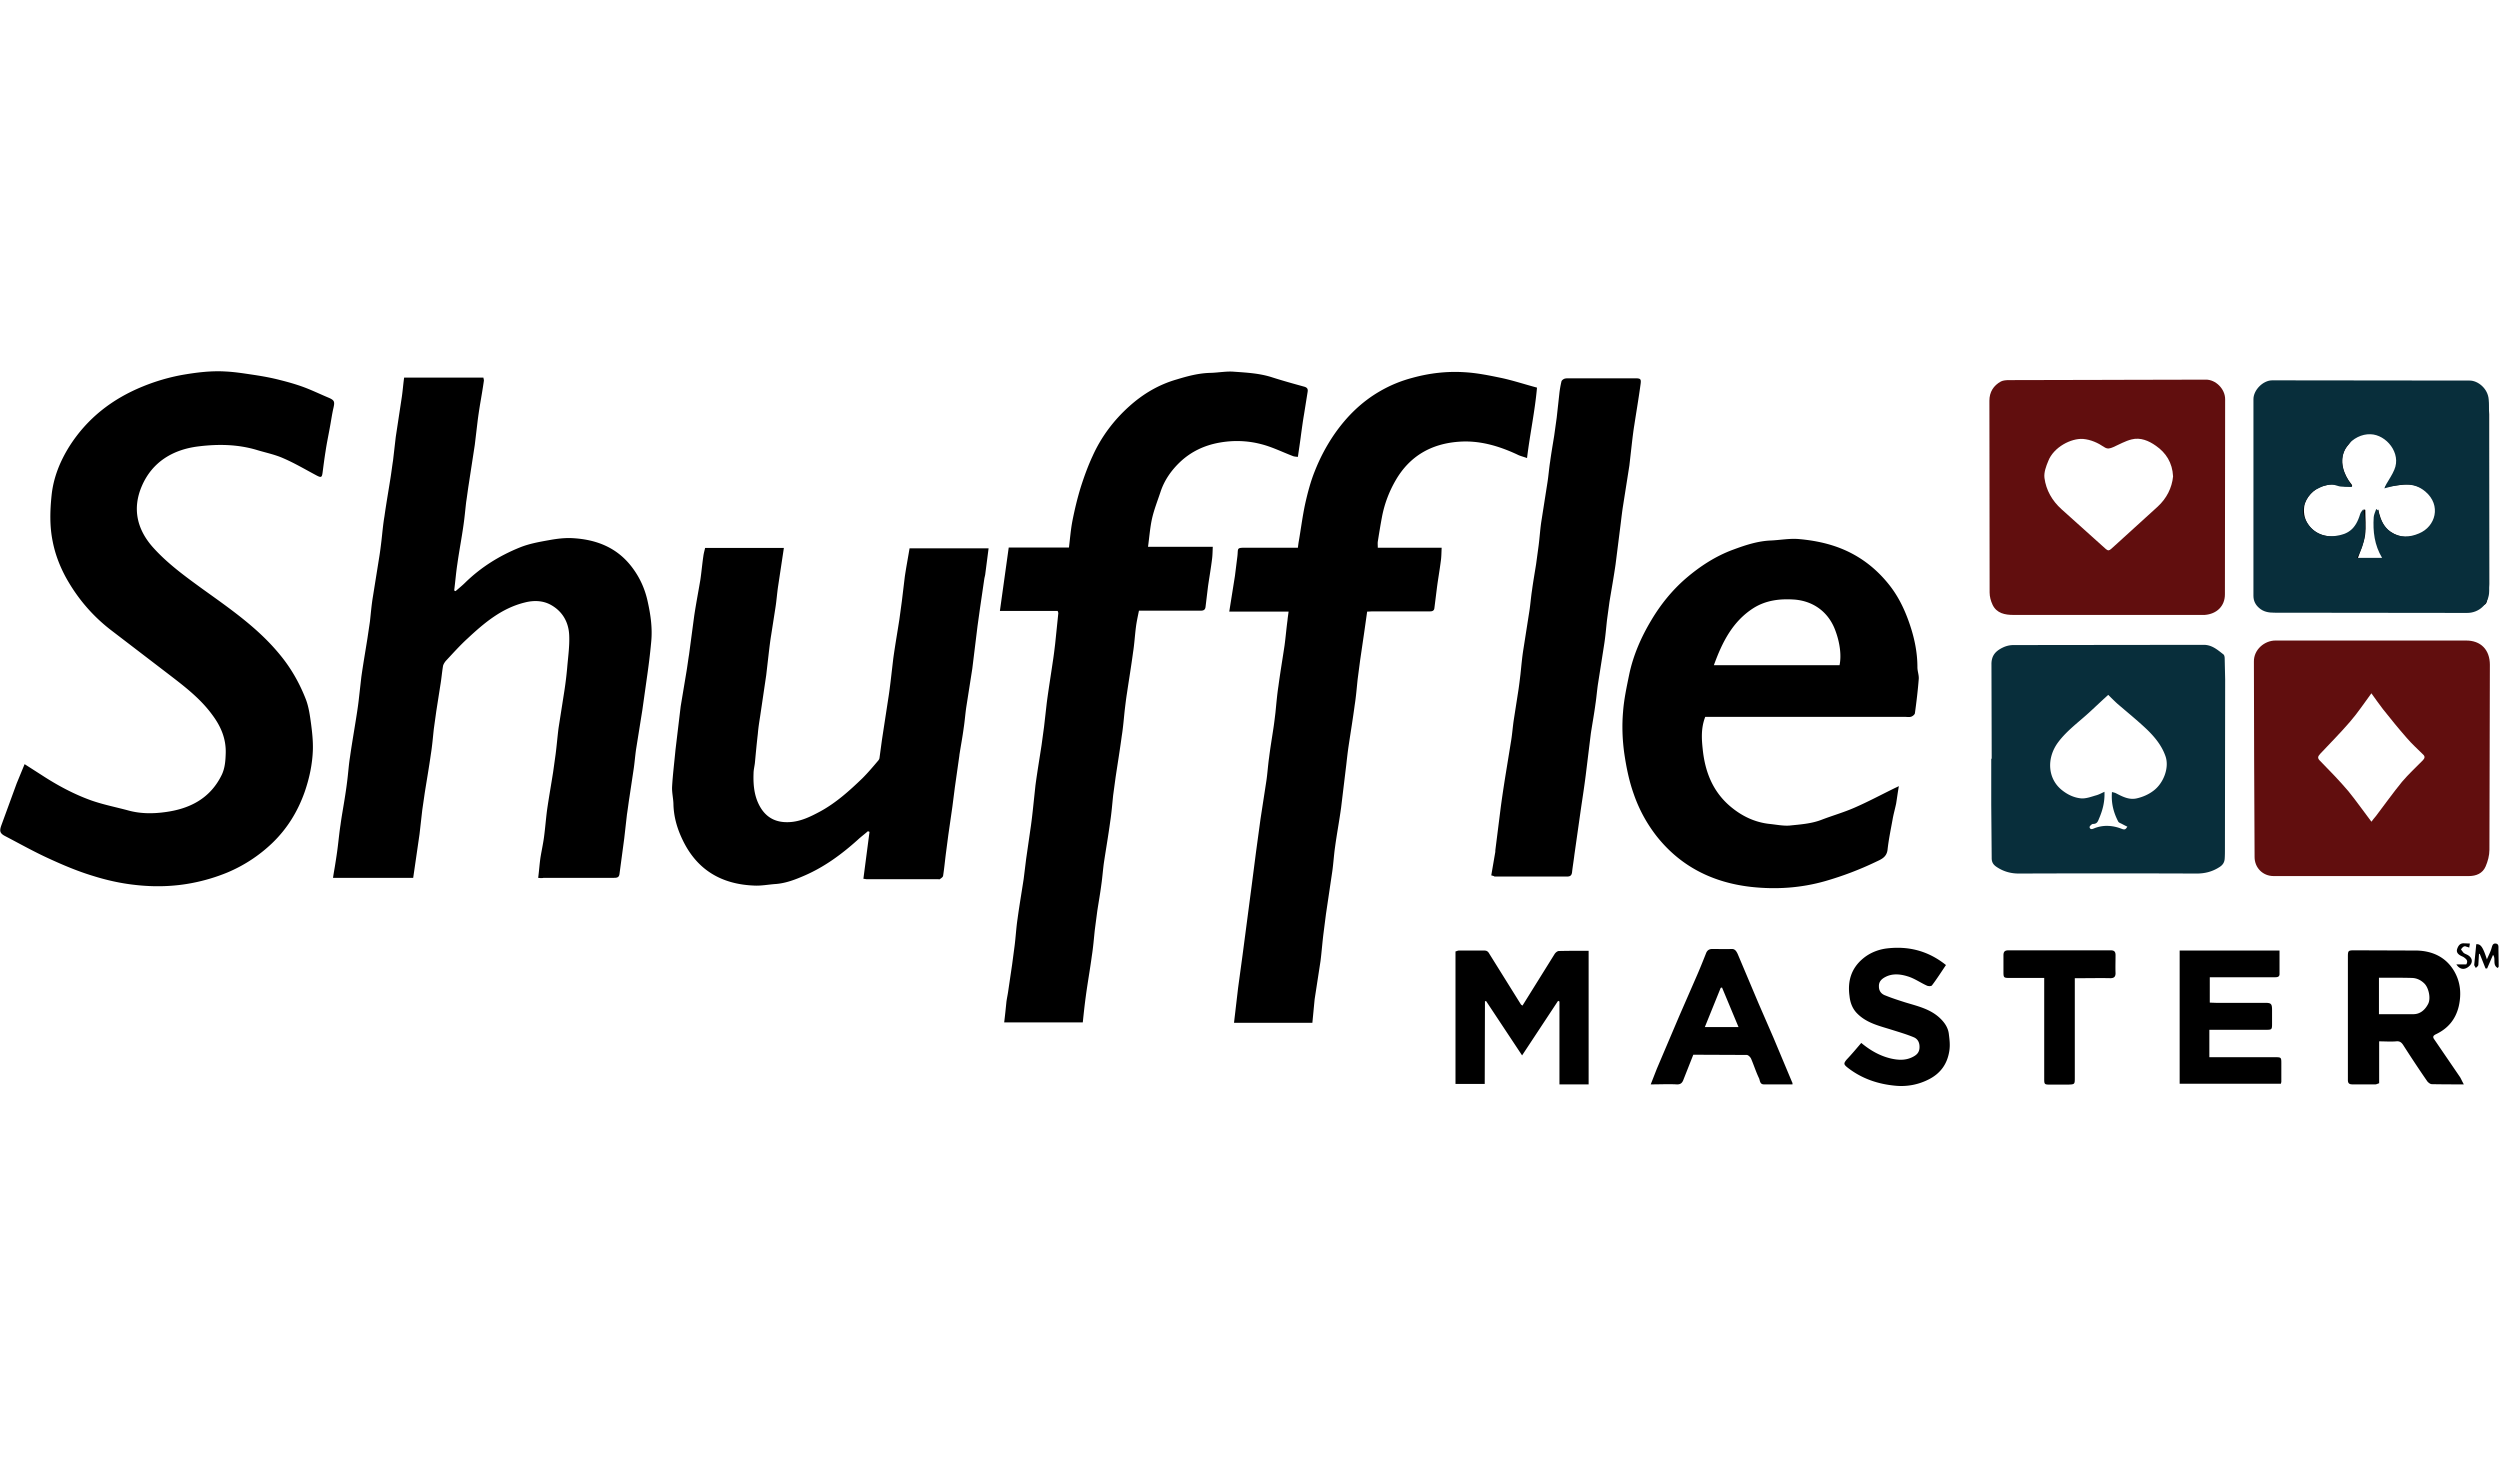<?xml version="1.0"?>
<svg xmlns="http://www.w3.org/2000/svg" width="60" height="35" fill="none" viewBox="0 0 1493 428"><path d="M14.712 234.9l10.142 6.5c9.33 6.086 19.067 11.36 29.615 15.147 7.302 2.57 15 4.057 22.448 6.086 7.032 1.893 14.334 1.893 21.366.946 14.875-1.893 27.316-8.114 34.213-22.45 1.893-4.057 2.164-8.385 2.3-12.712.27-8.656-2.84-15.96-7.843-22.72-7.032-9.738-16.363-16.905-25.694-24.073L66.64 155.12c-11.36-8.656-20.42-19.34-27.316-31.78-3.65-6.762-6.356-13.795-7.843-21.368-1.893-9.196-1.623-18.392-.676-27.6 1.082-10.55 5.003-20.286 10.683-29.347C52.17 28.265 67.046 16.77 85.3 9.332a118.87 118.87 0 0 1 23.53-6.897c8.655-1.488 17.3-2.57 25.964-2.03 5.68.27 11.36 1.217 16.903 2.03 5.274.8 10.548 1.758 15.687 3.1 4.868 1.217 9.6 2.57 14.334 4.328 5.004 1.893 9.737 4.192 14.605 6.22 3.38 1.488 3.65 2.3 2.84 5.95-.947 4.057-1.488 8.25-2.3 12.442-.812 4.463-1.758 8.926-2.434 13.524-.677 4.192-1.217 8.385-1.758 12.577-.406 3.1-.812 3.38-3.65 1.893-6.627-3.516-12.982-7.303-19.88-10.278-4.868-2.164-10.142-3.246-15.146-4.733-11.764-3.65-23.8-3.787-35.7-2.3-15 1.893-27.316 9.196-33.537 23.532-5.815 13.388-3.1 25.966 6.76 36.92 8.655 9.602 18.932 17.04 29.344 24.614 16.363 11.765 33.13 23.26 46.113 39.083 6.762 8.115 11.9 17.176 15.687 26.913 1.758 4.598 2.434 9.737 3.1 14.606.676 5.14 1.217 10.278 1.082 15.417-.27 8.52-2.03 16.904-4.868 25.154-4.192 11.9-10.548 22.18-19.608 30.834a88.01 88.01 0 0 1-26.776 17.446c-6.626 2.705-13.387 4.733-20.284 6.086-11.494 2.3-23.26 2.57-34.9 1.217-8.52-.947-16.903-2.84-25.017-5.4-8.925-2.704-17.58-6.356-26.1-10.278-8.925-4.057-17.58-8.925-26.37-13.524-3.1-1.622-3.245-3.1-2.164-6.22l9.196-25.154 4.733-11.495zM321.4 302.8c.54-4.193.8-8.115 1.352-12.037.677-4.192 1.623-8.384 2.164-12.577.676-5.14 1.082-10.413 1.758-15.687 1.082-7.574 2.434-15.147 3.65-22.856l1.488-10.683c.676-5.275 1.082-10.414 1.758-15.688l3.516-22.45c.676-4.462 1.217-8.925 1.622-13.388.54-6.492 1.488-12.983 1.217-19.34-.27-7.844-3.92-14.47-11.088-18.393-4.733-2.57-10.142-2.704-15.416-1.352-13.794 3.38-24.206 12.17-34.213 21.503-4.598 4.192-8.8 8.926-12.982 13.388-.676.812-1.352 1.894-1.623 2.84-.676 3.922-.946 7.7-1.623 11.63l-2.434 15.552-1.487 10.684c-.54 5.004-.947 10.008-1.758 15.012-1.082 7.708-2.434 15.417-3.65 23.125l-1.488 10.278-1.623 14.336-3.786 26.1h-47.87c.406-2.976.947-5.68 1.353-8.385.54-3.38 1.08-6.897 1.487-10.278.54-4.328.947-8.656 1.623-12.983.676-5.14 1.623-10.143 2.434-15.282.54-3.38 1.082-6.897 1.487-10.278.677-5.004.947-10.008 1.758-15.012 1.082-7.708 2.435-15.417 3.652-23.125.54-3.38 1.08-6.897 1.487-10.278l1.623-14.336c1.082-7.708 2.434-15.417 3.65-23.125l1.487-10.008c.54-4.87.947-9.872 1.758-14.74l3.787-23.667c.54-3.245.946-6.626 1.352-10.007.54-4.733.947-9.602 1.758-14.335 1.082-7.7 2.434-15.417 3.65-23.126.54-3.38.947-6.897 1.488-10.278l1.623-14.065 3.65-24.072c.54-3.787.8-7.438 1.352-11.36h47.33c.135.8.406 1.488.27 2.03-.676 4.733-1.487 9.467-2.3 14.2-.54 3.38-1.08 6.897-1.487 10.278l-1.623 13.66-3.65 23.802c-.54 3.38-.947 6.897-1.487 10.278-.54 4.598-.947 9.332-1.623 13.93-1.082 7.7-2.57 15.417-3.65 23.126-.812 5.274-1.217 10.548-1.894 15.822l.812.406c2.028-1.758 4.057-3.38 5.95-5.274 9.466-9.196 20.42-15.958 32.455-20.827 5.68-2.3 11.9-3.38 17.985-4.463 4.462-.8 9.195-1.352 13.658-1.082 14.064.812 26.37 5.545 35.295 17.3 4.733 6.22 7.843 13.118 9.466 20.827 1.758 7.98 2.84 15.822 2.028 23.937-.676 7.438-1.623 14.876-2.705 22.314l-2.57 18.257-3.65 22.855c-.676 4.328-.947 8.656-1.623 12.983l-2.434 16.23c-.54 3.38-.947 6.897-1.487 10.278l-1.623 14.335-2.84 21.233c-.27 2.163-1.623 2.3-3.38 2.3h-41.92c-1.217.27-2.03.135-3.246 0zm462.355 86.55h-46.8l2.435-20.827 2.704-19.88 5.274-40.166 2.705-20.962 2.704-19.88 3.516-22.855c.676-4.598.947-9.33 1.623-13.93.676-5.545 1.623-11.1 2.434-16.5.54-3.38.947-6.898 1.352-10.28.54-5.274.947-10.413 1.758-15.687 1.082-8.114 2.434-16.094 3.65-24.208.676-5.004 1.082-10.007 1.758-15 .136-1.623.406-3.246.676-5.4h-35.43l3.38-21.232 1.488-11.9c.54-4.733-.676-5.004 5.14-5.004H775.1a86.55 86.55 0 0 1 .406-3.1c1.352-7.7 2.298-15.417 3.92-23 1.488-6.627 3.246-13.4 5.815-19.745 3.1-7.844 7.032-15.282 11.9-22.314 7.302-10.413 16.092-19.068 27.18-25.425 6.085-3.516 12.44-6.086 19.067-7.844 10.277-2.84 20.7-4.057 31.238-3.38 7.302.406 14.605 1.893 21.772 3.38 7.03 1.488 13.928 3.787 21.5 5.815-1.217 13.93-4.192 27.6-5.95 42.06-2.164-.8-4.192-1.217-5.95-2.164-11.1-5.14-22.583-8.52-34.9-7.573-16.363 1.217-29.2 8.52-37.594 23-3.92 6.762-6.626 13.93-8.113 21.503-.947 5.004-1.758 10.008-2.57 15.147-.135 1.082 0 2.164 0 3.65h38.135c-.135 2.975-.135 5.68-.54 8.25-.676 5.274-1.623 10.548-2.3 15.822l-1.488 11.9c-.135 1.623-1.217 2.03-2.57 2.03h-33.942c-1.217 0-2.434.135-3.65.135l-1.758 12.442-2.434 16.634-1.488 11.36c-.54 5.14-.947 10.28-1.758 15.418-1.082 8.114-2.434 16.363-3.65 24.478-.54 3.65-.947 7.303-1.352 10.954l-3.1 25.695c-1.08 7.98-2.57 15.823-3.65 23.802-.676 4.733-.946 9.602-1.622 14.335l-3.787 25.56-1.487 11.63c-.677 5.4-1.082 10.954-1.758 16.364l-3.516 22.855-1.353 14.065zm-145.37-283.864c.676-5.68 1.082-10.684 2.028-15.688 1.353-6.897 2.975-13.66 5.004-20.286 2.028-6.356 4.327-12.712 7.167-18.798 5.14-11.36 12.576-21.232 21.772-29.482 8.25-7.438 17.58-12.983 28.398-16.093 6.626-2.03 13.252-3.787 20.284-3.922 4.733-.135 9.466-1.082 14.064-.676 7.572.54 15.28.947 22.718 3.38 6.356 2.03 12.7 3.787 19.067 5.545 1.893.54 2.3 1.488 2.03 3.1L778.752 26.1c-.676 3.922-1.217 7.98-1.758 11.9-.54 4.328-1.217 8.655-1.893 13.4-1.082-.135-2.164-.135-3.1-.54-6.356-2.434-12.577-5.545-19.203-7.168-7.978-2.03-16.227-2.3-24.6-.8-9.06 1.623-16.904 5.4-23.395 11.495-5.274 5.004-9.466 10.954-11.765 17.987-1.758 5.274-3.786 10.413-5.003 15.688-1.217 5.4-1.623 11.1-2.434 17.04h38.675c-.135 2.705-.135 4.868-.406 7.032-.676 5.545-1.622 10.955-2.434 16.5l-1.487 12.307c-.27 2.434-2.03 2.3-3.65 2.3h-36.12c-.677 3.38-1.353 6.356-1.758 9.467-.677 5.14-.947 10.278-1.758 15.417-1.082 8.114-2.434 16.228-3.652 24.478-.54 3.38-.946 6.897-1.352 10.278-.54 5.14-.946 10.278-1.758 15.282-1.082 8.114-2.434 16.364-3.65 24.478l-1.487 10.954c-.54 5.275-.947 10.414-1.758 15.688-1.082 7.98-2.435 15.823-3.652 23.802-.676 4.598-.946 9.06-1.622 13.66-.676 5.274-1.623 10.548-2.434 15.823l-1.488 11.36c-.54 5.14-.947 10.278-1.758 15.417-1.082 8.114-2.57 16.364-3.65 24.478-.676 5.004-1.217 10.008-1.758 15.282H599.7c.54-4.328.946-8.385 1.352-12.442.27-1.893.676-3.787.947-5.545l2.434-16.5 1.487-11.225c.676-5.274.947-10.683 1.758-16.093 1.082-7.98 2.434-15.823 3.65-23.802l1.488-12.036 2.57-17.852c.54-3.516.947-7.032 1.352-10.683l1.623-15.282c1.082-8.115 2.434-16.094 3.65-24.073l1.488-10.954 1.623-14.335c1.08-8.25 2.434-16.5 3.65-24.884.54-3.38.946-6.897 1.352-10.278l1.893-18.392c0-.27-.135-.677-.405-1.353H597.14l5.274-37.866h35.97zm-217.312.27h47.06l-3.38 22.45c-.676 4.328-.947 8.656-1.623 12.983l-2.57 16.5c-.54 3.246-.947 6.627-1.352 10.008l-1.623 14.065-3.65 24.748c-.54 3.38-1.082 6.897-1.353 10.278-.676 5.816-1.217 11.63-1.758 17.446-.27 2.164-.8 4.192-.8 6.22-.27 7.573.54 15.147 5.003 21.638 3.922 5.545 9.33 7.7 16.093 7.438 6.896-.27 12.846-3.246 18.66-6.356 9.466-5.14 17.58-12.442 25.288-19.88 3.245-3.246 6.22-6.762 9.195-10.278.406-.406.812-1.082.947-1.623l1.487-10.954 3.787-24.75c.54-3.246.946-6.626 1.352-9.872l1.623-13.93c1.082-7.844 2.434-15.552 3.65-23.396l1.488-10.954 1.757-14.606c.812-5.545 1.894-11.225 2.84-16.905h47.195l-2.03 15.688c-.135.8-.405 1.758-.54 2.57l-2.57 17.58-1.487 10.684-3.1 25.3-3.516 22.45c-.677 4.328-.947 8.656-1.623 12.983-.676 5.14-1.623 10.143-2.434 15.282-.136.676-.135 1.352-.27 2.03l-2.57 18.122-1.488 11.63-2.434 16.905-1.487 11.36c-.54 4.327-.947 8.655-1.623 12.983-.135.8-1.217 1.487-2.028 2.028-.136.135-.677 0-.947 0h-42.597c-.406 0-.8-.135-2.028-.27l3.65-27.995c-.27-.135-.54-.27-.947-.405-2.028 1.758-4.192 3.38-6.085 5.14-9.466 8.52-19.743 16.093-31.508 21.232-5.545 2.434-11.1 4.598-17.174 5.14-4.463.27-8.925 1.217-13.388.947-19.473-.812-34.077-9.467-42.597-27.453-3.245-6.762-5.274-13.795-5.4-21.503-.135-3.38-.946-6.762-.8-10.008.406-7.303 1.352-14.74 2.028-22.044l3.1-25.965 3.515-21.098c.54-3.245.947-6.626 1.488-9.872l3.1-23.26c1.082-7.168 2.434-14.2 3.65-21.368.677-4.598 1.082-9.33 1.758-13.93.27-2.164.812-3.787 1.082-5.14zM1134 248.026c-.68 3.787-1.1 7.168-1.63 10.413-.67 3.246-1.62 6.492-2.16 9.738-1.08 5.95-2.3 11.765-2.97 17.85-.55 4.598-4.06 5.815-7.17 7.303-9.6 4.598-19.6 8.385-29.9 11.36-14.6 4.192-29.48 5.14-44.35 3.516-22.86-2.57-42.33-12.17-56.798-30.7-5.815-7.573-10.277-15.823-13.388-24.884-2.84-7.98-4.462-16.228-5.68-24.613-1.082-8.114-1.353-16.23-.676-24.208.54-7.573 2.163-15 3.65-22.314 2.434-11.63 7.167-22.45 13.252-32.592 5.544-9.332 12.306-17.717 20.558-24.884 8.52-7.303 17.85-13.4 28.53-17.3 7.3-2.704 14.74-5.14 22.58-5.4 5.55-.27 11.23-1.353 16.77-.812 7.44.677 14.88 2.03 22.18 4.598 12.57 4.463 22.85 12.037 31.1 22.315 5.14 6.356 8.8 13.524 11.63 21.232 3.38 9.196 5.55 18.528 5.55 28.4 0 2.3.94 4.598.8 6.897-.54 6.897-1.36 13.795-2.3 20.556-.14.812-1.35 1.76-2.17 2.03-1.08.406-2.43.135-3.65.135h-119.4c-2.57 6.627-2.17 13.118-1.5 19.34 1.35 13.118 5.8 24.884 16.1 33.8 6.9 5.95 14.88 9.872 24.07 10.82 3.92.406 7.84 1.217 11.63.947 6.5-.677 13.12-1.082 19.34-3.517 6.35-2.434 12.98-4.327 19.2-7.032 8.12-3.516 15.96-7.7 23.94-11.63.54-.27 1.48-.677 2.84-1.353zm-110.48-72.217h75.05c1.2-5.68.27-13.253-2.44-20.556-4.05-11.225-13.25-17.852-24.74-18.663-8.52-.54-16.64.406-24.07 5.004-12.58 7.98-18.8 20.42-23.8 34.215z" fill="#000"/><path d="M1346.17 231.122l-.14-57.476c-.13-7.168 6.36-12.577 12.85-12.577h113.6c9.2-.136 14.47 5.68 14.47 14.47l-.27 110.5c0 3.38-.94 6.897-2.3 10.007-1.76 4.057-5.54 5.68-10 5.68H1357.8c-6.5 0-11.36-5.003-11.36-11.36l-.27-59.234zm70.05 38.137c.94-1.217 1.76-2.3 2.7-3.38 5.14-6.762 10.14-13.794 15.55-20.42 3.8-4.463 8.12-8.52 12.3-12.712 1.35-1.352 1.62-2.434.27-3.652-3.25-3.245-6.76-6.356-9.74-9.872-4.86-5.545-9.6-11.36-14.2-17.175-2.43-3.1-4.73-6.492-6.9-9.467-4.2 5.68-8.12 11.63-12.7 16.905-5.68 6.627-11.9 12.848-17.85 19.204-1.63 1.758-1.76 2.705.13 4.463 5.68 5.815 11.36 11.63 16.63 17.85 4.74 5.815 9.06 12.036 13.8 18.257zM1258.8 5.4l58.42-.135c5.95-.135 11.63 5.545 11.63 11.63l-.13 116.576c0 7.167-5 11.765-12.04 12.306H1202.4c-5 0-10-.946-12.44-6.086-1.08-2.3-1.76-4.868-1.76-7.302l-.13-114.547c0-5.14 2.43-9.06 6.9-11.495 1.36-.676 3.25-.8 4.87-.8l58.96-.135zm38.95 57.6c-.4-8.114-4.2-14.065-10.28-18.257-4.2-2.975-9.2-5.14-14.47-3.787-3.8.947-7.3 2.975-10.95 4.598-1.9.8-3.38 1.352-5.4 0-3.8-2.57-7.98-4.463-12.58-4.87-7.16-.54-17.58 4.87-20.82 13.118-1.36 3.246-2.7 6.897-2.3 10.143.95 7.303 4.6 13.66 10.14 18.663l23.94 21.503c4.73 4.327 3.78 3.922 8.24 0l25.3-23c5.28-4.87 8.52-11.1 9.2-18.122z" fill="#610e0e"/><path d="M1416.35 143.623c-18.93 0-37.86-.135-56.8.135-4.06 0-7.3-1.622-10.55-3.786-2.03-1.353-2.7-3.38-2.7-5.815l-.13-70.595.13-45.575c0-2.164.4-3.787 2.44-5.14 1.76-1.217 2.97-3.246 4.73-4.192 2.17-1.082 4.73-1.623 7.03-1.623l110.9-.135c5.68 0 9.74 2.434 13.12 6.627.4.54.67 1.217.8 1.758.4 3.516 1.22 7.168 1.22 10.684v101.43c0 3.38-.8 6.897-1.36 10.278-.13.676-.67 1.623-1.2 1.893-3.38 1.623-6.22 4.057-10.42 4.057-18.93-.135-38.13 0-57.2 0zm-11.63-75.327l-.4.81c-1.62-.135-3.38.135-5-.406-4.05-1.488-7.97-1.082-12.17.135-5.13 1.488-10.4 6.897-11.08 12.307-1.22 9.06 5 15.688 12.57 17.31 9.47 1.893 18-1.352 21.37-12.442.4-1.217 1.2-2.164 1.76-3.246.27.135.54.135.8.27 0 5.004.54 10.143-.14 15.147-.67 4.734-2.84 9.332-4.46 14.065h15.28c-5.82-12.712-6.9-23.667-3.1-29.347.13 0 .27.135.27.135.14.54.14 1.082.27 1.623 1.22 4.463 2.84 8.8 7.03 11.495 5.68 3.787 11.63 3.787 17.72 1.217 4.73-2.03 7.84-5.815 8.92-10.684 2.44-11.225-7.57-18.528-15.68-18.798-4.47-.135-9.06.947-14.34 1.488 3.92-4.057 6.63-8.25 7.17-13.66.54-5.68-2.03-10.008-5-14.335.67-.54 1.2-.947 1.62-1.352-5.4-5.815-19.6-6.762-25.7.27 2.7 1.352.68 2.975-.13 4.057-5.55 6.22-3.8 15.01.4 21.232.67.81 1.35 1.758 2.02 2.705zm-2.43 48.82c8.8-3.38 17.44-3.517 26.37.135.4-.676.8-1.488 1.22-2.3-.95-.406-1.9-1.353-2.84-1.353-7.85-.135-15.7-.135-23.53 0-.95 0-1.9.677-3.25 1.082.95 1.217 1.5 2.03 2.03 2.435z" fill="#000"/><path d="M1189.44 231.662l-.14-56.123c-.13-5.545 2.57-8.25 6.77-10.278a14.6 14.6 0 0 1 6.35-1.488l113.6-.135c5 0 8.25 2.975 11.77 5.68.67.54.8 1.758.8 2.704l.27 12.172-.13 101.023c0 2.028 0 4.057-.14 6.085-.14 2.3-1.22 3.922-3.25 5.14-4.2 2.704-8.65 3.786-13.52 3.786-35.43-.135-70.72-.135-106.15 0-4.87 0-9.2-1.217-13.25-3.922-2.03-1.352-2.98-2.84-2.98-5.274l-.27-32.05v-27.32h.27zm71.8 19.88c1.08.27 1.75.406 2.3.677 3.92 2.028 7.97 4.192 12.57 3.1 3.52-.81 7.03-2.3 10-4.598 5.95-4.463 9.46-13.66 7.17-20.42-2.17-6.356-6.36-11.495-11.1-16.093-5.68-5.4-11.9-10.414-17.85-15.553-1.76-1.623-3.52-3.38-5.28-5.14-1.08.947-1.9 1.758-2.7 2.435l-7.7 7.167c-6.63 6.22-14.2 11.495-19.6 18.798-6.9 9.332-6.35 21.774 2.57 28.67 3.25 2.57 7.03 4.327 11.1 4.733 2.98.27 6.1-.947 8.93-1.758 1.62-.406 3.1-1.217 5.13-2.164.27 6.22-1.2 11.36-3.38 16.364-.67 1.758-1.35 2.84-3.5 2.84-.68 0-2.03 1.352-2.03 1.893.27 1.218 1.08 1.488 2.57.812 5.54-2.3 11.36-1.894 16.77.27 1.9.676 2.3.136 3.24-1.352-1.22-.54-2.16-1.082-3.24-1.623-.68-.406-1.76-.676-2.17-1.352-2.84-5.4-4.32-11.1-3.78-17.717z" fill="#082e3b"/><path d="M890.586 301.3l2.3-13.388c.135-.54.135-1.082.135-1.623l3.1-24.613c.8-6.22 1.758-12.442 2.705-18.528l3.65-22.45c.676-4.193.946-8.385 1.623-12.713l2.57-16.5c.54-3.38.946-6.897 1.352-10.278.54-5.004.947-10.008 1.758-15l3.516-22.45c.676-4.192.947-8.385 1.623-12.712.676-5.14 1.623-10.414 2.434-15.553l1.487-10.954c.677-5.14.947-10.278 1.758-15.282l3.516-22.45c.677-4.192.947-8.385 1.623-12.577.676-5.14 1.623-10.413 2.434-15.552l1.488-10.684 1.622-14.74a61.5 61.5 0 0 1 1.217-6.897c.136-.676 1.082-1.352 1.758-1.623.812-.27 1.758-.27 2.705-.27h39.216c3.65 0 4.057.27 3.516 3.922-1.082 7.98-2.434 15.823-3.65 23.802-.54 3.246-.947 6.627-1.352 10.008l-1.623 14.335-3.786 24.072c-.54 3.38-.947 6.897-1.353 10.278l-3.1 24.613c-1.082 7.574-2.434 15.012-3.65 22.45l-1.488 10.954c-.54 5.004-.946 10.008-1.758 15.012l-3.516 22.45c-.676 4.193-.946 8.385-1.622 12.713-.676 5.14-1.623 10.413-2.434 15.552-.136.54-.136 1.082-.27 1.623l-3.1 25.3c-.8 6.356-1.758 12.577-2.705 18.934l-4.057 28.535c-.405 3.38-.946 6.627-1.352 10.007-.135 1.76-.676 2.976-2.84 2.976H892.48c-.27-.27-.8-.406-1.893-.677zm-3.922 124.565H869.22V346.75c.676-.135 1.352-.54 2.028-.54h15.146c1.487 0 2.3.54 3.1 2.03l18.797 30.158c.135.135.27.27.946.676l19.203-30.834c.54-.812 1.622-1.76 2.57-1.76 5.815-.135 11.63-.135 17.715-.135v79.8H931.3V376.64l-.812-.406-21.5 32.592-21.5-32.457c-.27 0-.406.135-.677.135l-.135 49.362zm584.736.27c-6.9 0-12.98 0-19.2-.135-.8 0-2.03-.947-2.57-1.623-4.87-7.033-9.6-14.2-14.2-21.368-1.08-1.758-2.16-2.84-4.46-2.57-3.25.27-6.5 0-10.14 0v25.02c-.95.27-1.63.676-2.17.676h-13.8c-1.9 0-2.7-.676-2.7-2.57v-73.028c0-4.463 0-4.463 4.47-4.463l36.78.135c9.46.27 17.44 4.057 22.3 12.442 3.65 6.356 4.33 13.253 2.7 20.7-1.9 8.115-6.63 13.524-13.8 16.905-1.62.812-1.9 1.623-.8 3.1l15.42 22.584c.67 1.218 1.2 2.435 2.16 4.193zm-50.7-41.924h20.56c4.2 0 7.03-2.705 8.8-6.086 1.75-3.245.4-9.602-2.17-12.17-2.03-2.03-4.46-3.246-7.3-3.38-4.46-.135-9.06-.135-13.52-.135h-6.36v21.773zm-101.3 25.696h39.36c3.5 0 3.65.135 3.65 3.516v11.1c0 .27-.14.676-.27 1.217h-60.45V346.2h59.64v14.065c0 1.893-1.63 1.893-2.98 1.893h-38.67v15.147l3.65.135h29.34c3.65 0 4.2.54 4.2 4.328v8.384c0 3.246-.27 3.38-3.5 3.38h-33.95v16.364zm-248.96 16.23h-17.04c-2.57 0-2.3-2.57-2.97-3.787-1.76-3.652-2.98-7.573-4.6-11.36-.4-1.082-1.76-2.434-2.7-2.434l-31.9-.136-5.82 14.74c-.67 1.894-1.62 3.1-4.05 2.976-4.87-.27-9.874 0-15.554 0l3.652-9.332 13.392-31.5 10.14-23.26c2.03-4.598 3.92-9.332 5.8-14.065.68-1.893 1.9-2.705 3.8-2.705 3.78 0 7.7.135 11.5 0 2.17-.135 2.98 1.623 3.65 2.975l12.44 29.482 8.93 20.557 11.22 26.777c.14 0 .14.27.14 1.082zm-52.33-34.216h20.14l-9.87-23.666c-.27.135-.54.135-.8.27l-9.46 23.396zm93.44 9.467c5.54 4.598 11.36 7.844 17.85 9.33 4.2.947 8.65 1.217 12.85-.947 2.16-1.08 3.78-2.434 4.05-5.14.27-3.1-.8-5.544-3.38-6.626-4.2-1.758-8.8-3.1-13.12-4.463-7.3-2.3-14.74-3.922-20.4-9.467-3.12-2.975-4.47-6.762-4.87-10.684-1.22-8.8.94-16.5 8.1-22.45 4.06-3.38 8.93-5.274 13.8-5.95 13-1.622 24.9 1.218 35.7 9.873-2.84 4.192-5.4 8.25-8.38 12.17-.4.54-2.16.54-2.98.135-3.92-1.758-7.43-4.327-11.5-5.544-4.33-1.353-9.06-1.894-13.4.405-2.3 1.218-3.92 2.84-3.78 5.68 0 2.84 1.62 4.598 4.05 5.4 3.65 1.488 7.44 2.705 11.23 3.922 7.43 2.3 15.28 3.922 21.23 9.602 2.7 2.57 4.87 5.68 5.27 9.602.4 3.245.8 6.356.27 9.872-1.2 7.844-5.27 13.4-12.03 16.905-6.22 3.245-13.12 4.598-20.15 3.922-10.4-.947-20.02-4.193-28.4-10.684-2.57-2.03-2.7-2.57-.68-5.004 2.84-2.975 5.68-6.356 8.66-9.872zm109.25-38.814h-20.42c-3.92 0-3.92-.135-3.92-4.057v-9.467c0-2.163.8-2.975 2.98-2.975h61.12c2.03 0 2.84.812 2.84 2.84 0 3.652-.14 7.168 0 10.82 0 2.164-.95 2.976-3.1 2.976-5.82-.136-11.77 0-17.58 0h-3.65v59.37c0 4.057 0 4.057-4.2 4.192h-10.42c-3.5 0-3.65-.135-3.65-3.516v-60.18zm259.65-14.335l-.4 6.627c-.14.676-.95 1.217-1.5 1.758-.27-.676-.95-1.352-.95-1.893l1.22-12.307c2.7-.27 4.06 1.893 6.35 9.06.95-2.3 2.17-4.463 2.84-6.897.4-1.353.68-2.705 2.44-2.57 1.9.27 1.62 1.894 1.62 3.246l.14 10.413c0 .27-.27.54-.54.947-3.4-1.758-.95-5.545-2.84-7.844l-3.52 8.114h-.95l-3.5-8.8c0 .135-.27.135-.4.135zm-13.52 6.222h5.95c1.22-2.164 0-3.1-1.22-4.057-.67-.54-1.62-.812-2.3-1.218-1.62-.946-2.57-2.163-1.9-4.057s1.76-3.38 4.06-3.245l3.5.135-.4 2.434c-.68-.27-1.1-.406-1.63-.54-1.62-.8-2.43.54-3.24 1.488-.14.135.94 1.487 1.5 2.164.67.54 1.48.8 2.3 1.217 3.25 1.758 3.52 4.868.55 7.167-2.44 1.894-5.14 1.623-7.17-1.487z" fill="#000"/><path d="M1345.76 75.734V16.905c0-5.4 5.68-11.225 11.23-11.225l117.92.135c4.87 0 10.95 4.733 11.36 11.495.13 1.217.13 2.434.13 3.65l.14 110.5c0 7.98-6.36 13.253-13.4 13.118l-114.94-.135c-3.4 0-6.5-.54-9.07-2.84-2.16-1.894-3.38-4.193-3.38-7.303V75.734zm78.17-5.545c.54-1.217.8-1.893 1.2-2.57 1.63-2.84 3.52-5.545 4.74-8.52 4.32-9.872-4.74-20.962-14.2-21.232-10.42-.406-21.64 10.82-15 24.343 1.08 2.3 2.43 4.328 4.05 7.168-3.65-.27-6.35.135-8.65-.676-4.73-1.758-8.8 0-12.7 2.028-5.55 2.84-9.47 11.495-7.44 16.364 2.97 7.032 8.8 12.848 18.93 11.495 7.3-.947 11.9-3.922 14.6-12.983.27-1.082 1.2-2.03 1.9-2.975 1.9 10.413 1.76 20.15-3.92 29.076h15.14c-4.6-7.71-5.54-15.823-5-24.343.14-1.623.95-3.246 1.5-4.87.94.676 1.08.947 1.2 1.217 2.57 12.442 12.45 18.527 24.35 13.39 9.87-4.057 13.52-16.77 3.78-25.02-7.16-6.086-15.4-4.463-24.47-1.893z" fill="#082e3b"/></svg>
